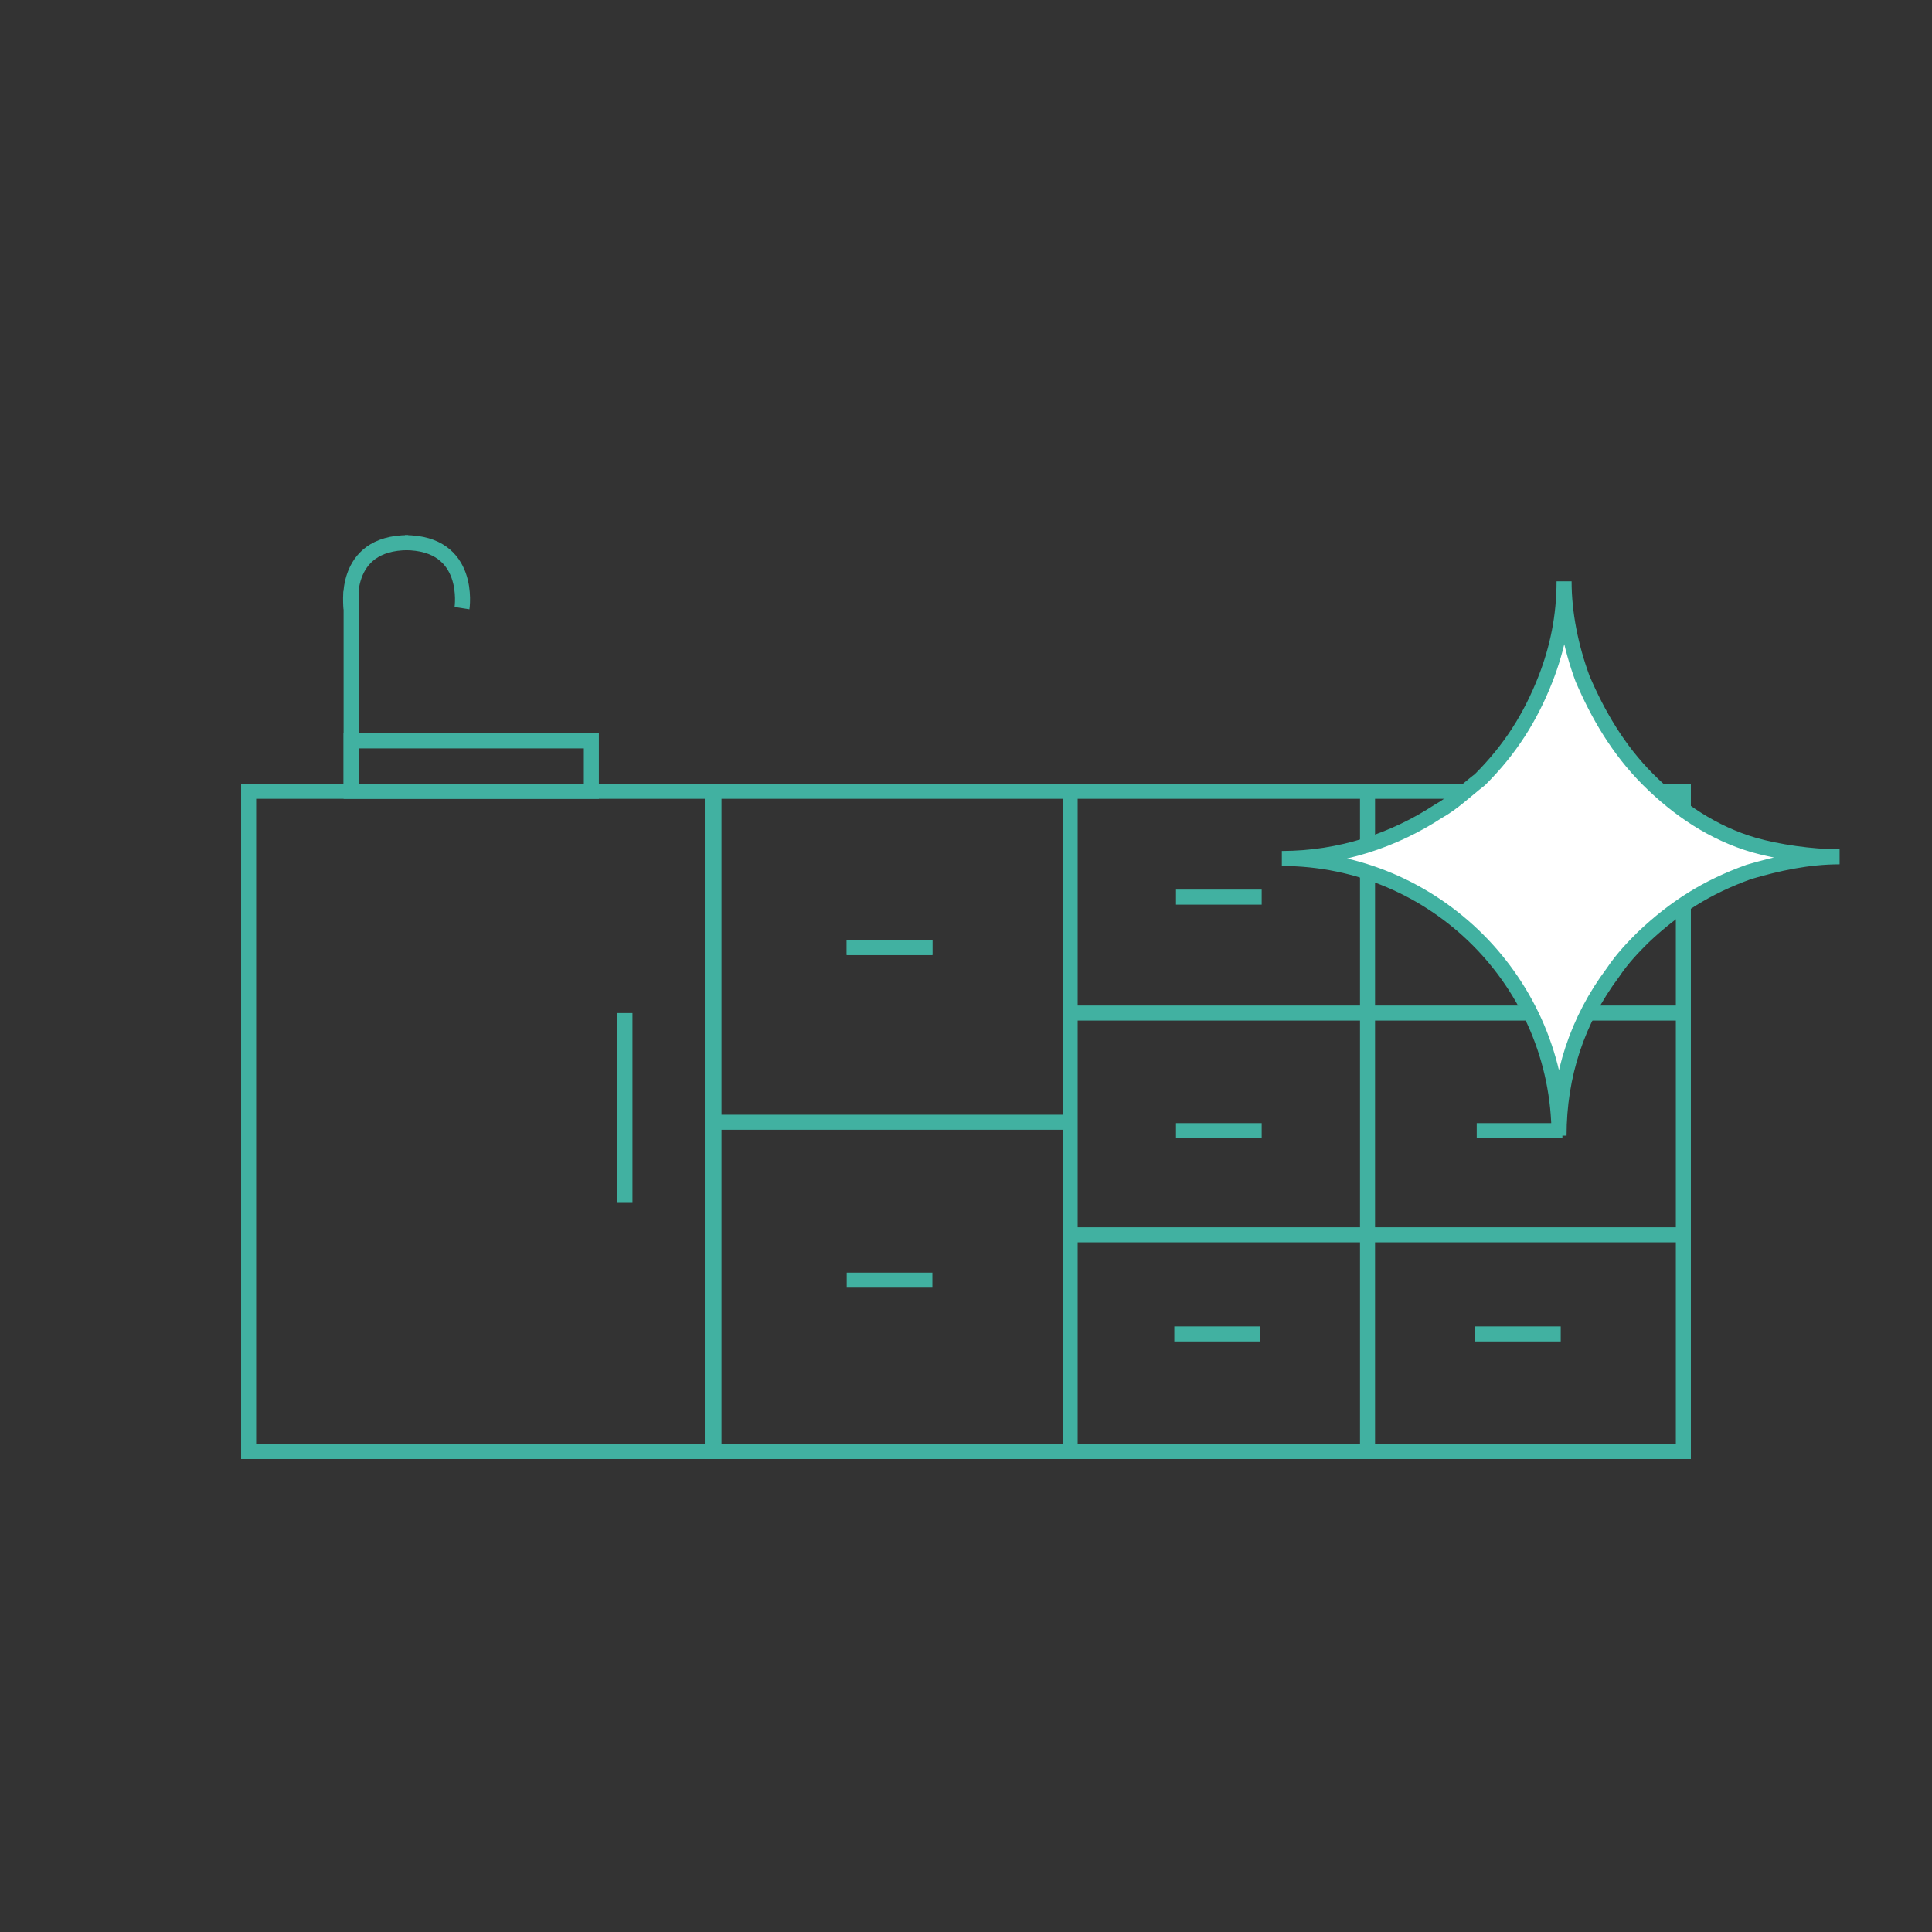 <?xml version="1.0" encoding="utf-8"?>
<!-- Generator: Adobe Illustrator 25.0.1, SVG Export Plug-In . SVG Version: 6.00 Build 0)  -->
<svg version="1.1" id="Layer_1" xmlns="http://www.w3.org/2000/svg" xmlns:xlink="http://www.w3.org/1999/xlink" x="0px" y="0px"
	 viewBox="0 0 115 115" style="enable-background:new 0 0 115 115;" xml:space="preserve">
<rect x="0" y="0" width="115" height="115" fill="#333333" stroke="none"/>
<style type="text/css">
	.st0{fill:none;stroke:#41B1A1;stroke-width:0.895;stroke-miterlimit:10;}
	.st1{fill-rule:evenodd;clip-rule:evenodd;fill:#FFFFFF;stroke:#41B1A1;stroke-width:0.895;stroke-miterlimit:10;}
</style>
<rect x="42.4" y="47.1" class="st0" width="57.8" height="39.3"/>
<line class="st0" x1="63.7" y1="47.1" x2="63.7" y2="86.4"/>
<line class="st0" x1="42.4" y1="66.8" x2="63.7" y2="66.8"/>
<line class="st0" x1="63.7" y1="60.3" x2="100.2" y2="60.3"/>
<line class="st0" x1="50.4" y1="56.4" x2="55.5" y2="56.4"/>
<line class="st0" x1="50.4" y1="56.4" x2="55.5" y2="56.4"/>
<line class="st0" x1="70" y1="53.4" x2="75.1" y2="53.4"/>
<line class="st0" x1="87.9" y1="53.4" x2="93" y2="53.4"/>
<line class="st0" x1="63.7" y1="73.5" x2="100.2" y2="73.5"/>
<line class="st0" x1="70" y1="67.3" x2="75.1" y2="67.3"/>
<line class="st0" x1="87.9" y1="67.3" x2="93" y2="67.3"/>
<line class="st0" x1="69.9" y1="79.4" x2="75" y2="79.4"/>
<line class="st0" x1="87.8" y1="79.4" x2="92.9" y2="79.4"/>
<line class="st0" x1="81.4" y1="86.4" x2="81.4" y2="47.1"/>
<line class="st0" x1="37.2" y1="71.6" x2="37.2" y2="60.3"/>
<line class="st0" x1="50.4" y1="76.2" x2="55.5" y2="76.2"/>
<rect x="14.8" y="47.1" class="st0" width="27.7" height="39.3"/>
<rect x="20.9" y="44.1" class="st0" width="14.3" height="3"/>
<line class="st0" x1="20.9" y1="35.2" x2="20.9" y2="47.1"/>
<path class="st0" d="M27.5,36.2c0,0,0.6-3.9-3.4-3.9"/>
<path class="st0" d="M20.9,36.2c0,0-0.6-3.9,3.4-3.9"/>
<path id="Stroke-19_1_" class="st1" d="M109.5,51c-1.9,0-3.7,0.4-5.4,0.9c-2.5,0.9-4.4,2.1-6.3,3.9c-0.5,0.5-1.2,1.2-1.8,2.1
	c-2.1,2.8-3.2,6.1-3.2,9.7c0-9.1-7.4-16.5-16.5-16.5c3.5,0,6.7-1.1,9.3-2.8c0.9-0.5,1.6-1.2,2.5-1.9c1.8-1.8,3-3.7,3.9-6
	c0.7-1.8,1.1-3.7,1.1-5.8c0,1.9,0.4,3.9,1.1,5.8c0.9,2.1,2.1,4.2,3.9,6s3.9,3.2,6.3,3.9C105.8,50.7,107.8,51,109.5,51z"/>
</svg>
